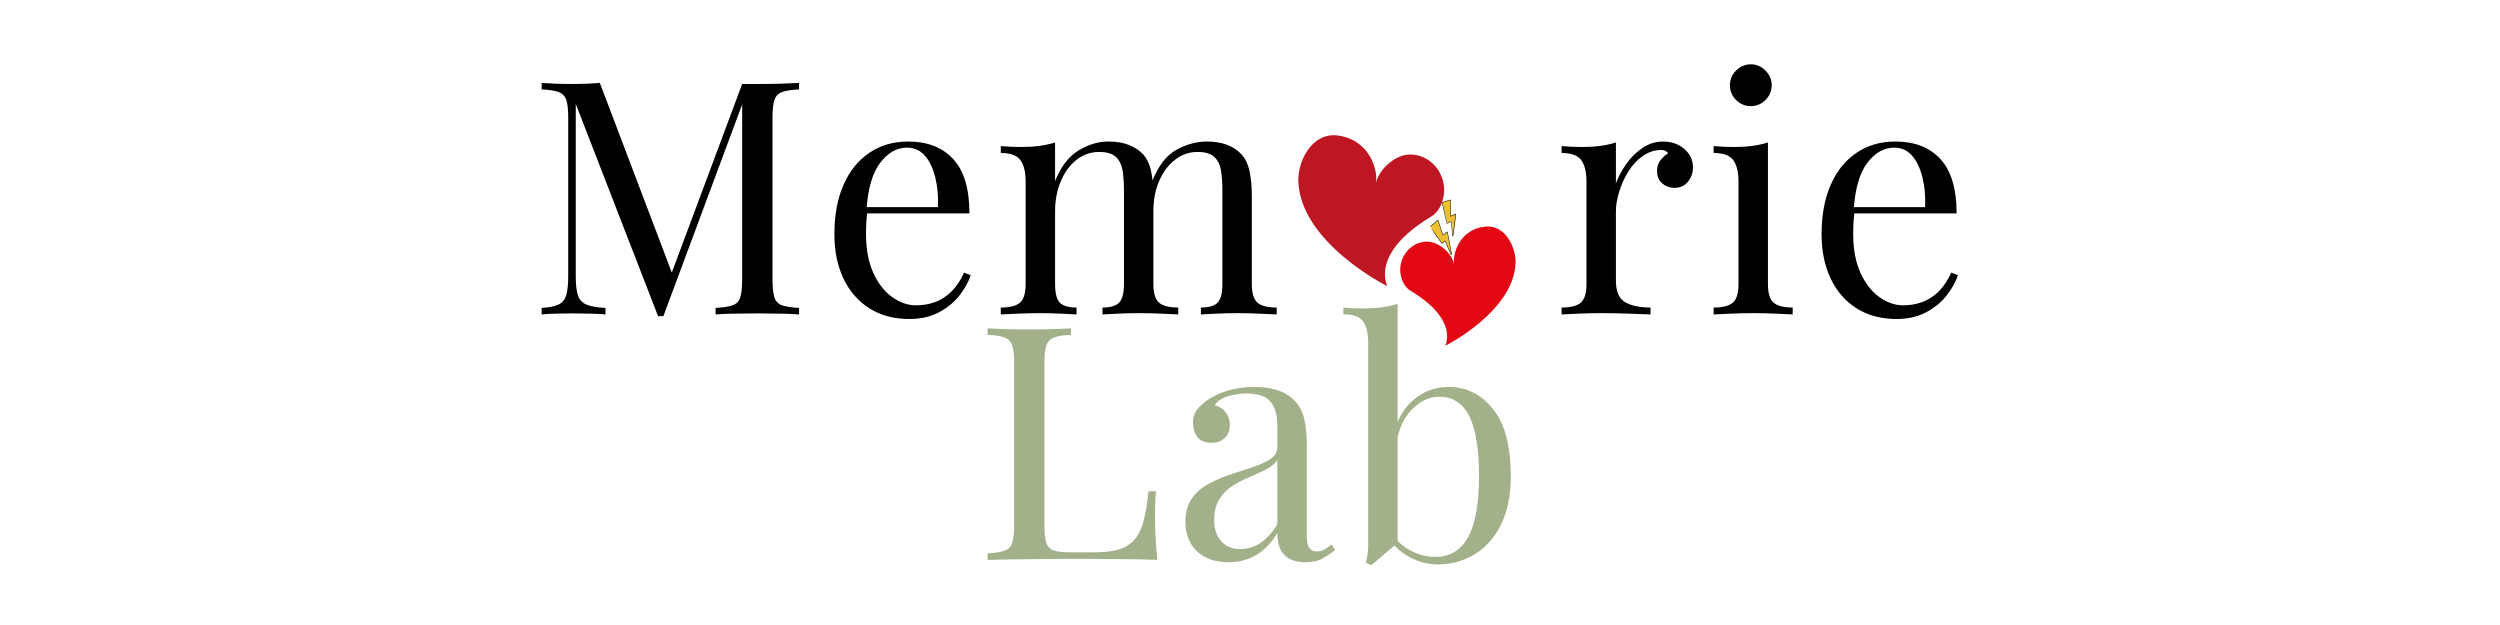 <svg version="1.0" preserveAspectRatio="xMidYMid meet" height="100" viewBox="0 0 300 75" zoomAndPan="magnify" width="400" xmlns:xlink="http://www.w3.org/1999/xlink" xmlns="http://www.w3.org/2000/svg"><defs><g></g><clipPath id="3c713fd77f"><path clip-rule="nonzero" d="M 155.703 16 L 174 16 L 174 35 L 155.703 35 Z M 155.703 16"></path></clipPath><clipPath id="f2e469cda5"><path clip-rule="nonzero" d="M 168 27 L 181.953 27 L 181.953 41.488 L 168 41.488 Z M 168 27"></path></clipPath><clipPath id="a32f350fea"><path clip-rule="nonzero" d="M 171 26 L 175 26 L 175 31 L 171 31 Z M 171 26"></path></clipPath><clipPath id="ed850e2ea1"><path clip-rule="nonzero" d="M 170.723 25.648 L 173.945 23.73 L 177.012 28.887 L 173.789 30.805 Z M 170.723 25.648"></path></clipPath><clipPath id="20a84ceb16"><path clip-rule="nonzero" d="M 170.723 25.648 L 173.945 23.73 L 177.012 28.887 L 173.789 30.805 Z M 170.723 25.648"></path></clipPath><clipPath id="ad0a0db9a4"><path clip-rule="nonzero" d="M 170.723 25.648 L 173.945 23.73 L 177.012 28.887 L 173.789 30.805 Z M 170.723 25.648"></path></clipPath><clipPath id="7a1641070e"><path clip-rule="nonzero" d="M 173 24 L 175 24 L 175 29 L 173 29 Z M 173 24"></path></clipPath><clipPath id="be7fe270fe"><path clip-rule="nonzero" d="M 170.723 25.648 L 173.945 23.73 L 177.012 28.887 L 173.789 30.805 Z M 170.723 25.648"></path></clipPath><clipPath id="989fd3ef96"><path clip-rule="nonzero" d="M 170.723 25.648 L 173.945 23.73 L 177.012 28.887 L 173.789 30.805 Z M 170.723 25.648"></path></clipPath><clipPath id="c59919f6d6"><path clip-rule="nonzero" d="M 170.723 25.648 L 173.945 23.73 L 177.012 28.887 L 173.789 30.805 Z M 170.723 25.648"></path></clipPath><clipPath id="fc10cdde54"><path clip-rule="nonzero" d="M 173 23 L 175 23 L 175 29 L 173 29 Z M 173 23"></path></clipPath><clipPath id="5a0c8e5390"><path clip-rule="nonzero" d="M 170.723 25.648 L 173.945 23.73 L 177.012 28.887 L 173.789 30.805 Z M 170.723 25.648"></path></clipPath><clipPath id="693877d2ae"><path clip-rule="nonzero" d="M 170.723 25.648 L 173.945 23.73 L 177.012 28.887 L 173.789 30.805 Z M 170.723 25.648"></path></clipPath><clipPath id="429538de2f"><path clip-rule="nonzero" d="M 170.723 25.648 L 173.945 23.73 L 177.012 28.887 L 173.789 30.805 Z M 170.723 25.648"></path></clipPath></defs><g clip-path="url(#3c713fd77f)"><path fill-rule="nonzero" fill-opacity="1" d="M 173.305 22.859 C 173.305 20.512 171.512 18.535 169.195 18.535 C 167.492 18.535 165.496 20.246 165.129 21.934 C 165.367 19.891 163.957 16.559 160.336 16.242 C 157.348 15.988 155.715 19.434 155.797 21.777 C 156.078 29.121 166.418 34.332 166.477 34.332 C 166.531 34.332 164.258 30.5 171.742 25.988 C 173.098 25.168 173.305 23.359 173.305 22.859 Z M 173.305 22.859" fill="#be1622"></path></g><g clip-path="url(#f2e469cda5)"><path fill-rule="nonzero" fill-opacity="1" d="M 168.023 32.414 C 168.023 30.555 169.441 28.996 171.277 28.996 C 172.621 28.996 174.199 30.344 174.492 31.684 C 174.305 30.066 175.422 27.434 178.289 27.188 C 180.648 26.98 181.938 29.715 181.867 31.566 C 181.652 37.371 173.473 41.488 173.434 41.488 C 173.391 41.488 175.184 38.457 169.266 34.891 C 168.191 34.242 168.023 32.816 168.023 32.414 Z M 168.023 32.414" fill="#e30613"></path></g><g fill-opacity="1" fill="#000000"><g transform="translate(63.357, 37.733)"><g><path d="M 32.531 -27.781 L 32.531 -27 C 31.633 -26.969 30.957 -26.863 30.5 -26.688 C 30.039 -26.52 29.734 -26.207 29.578 -25.75 C 29.422 -25.301 29.344 -24.594 29.344 -23.625 L 29.344 -4.156 C 29.344 -3.219 29.422 -2.508 29.578 -2.031 C 29.734 -1.562 30.039 -1.25 30.5 -1.094 C 30.957 -0.938 31.633 -0.832 32.531 -0.781 L 32.531 0 C 31.926 -0.051 31.172 -0.082 30.266 -0.094 C 29.367 -0.113 28.461 -0.125 27.547 -0.125 C 26.523 -0.125 25.566 -0.113 24.672 -0.094 C 23.785 -0.082 23.066 -0.051 22.516 0 L 22.516 -0.781 C 23.41 -0.832 24.086 -0.938 24.547 -1.094 C 25.004 -1.25 25.312 -1.562 25.469 -2.031 C 25.625 -2.508 25.703 -3.219 25.703 -4.156 L 25.703 -25.734 L 25.859 -25.625 L 16.25 0.203 L 15.609 0.203 L 5.734 -25.266 L 5.734 -4.547 C 5.734 -3.609 5.816 -2.867 5.984 -2.328 C 6.148 -1.797 6.488 -1.414 7 -1.188 C 7.508 -0.969 8.273 -0.832 9.297 -0.781 L 9.297 0 C 8.828 -0.051 8.211 -0.082 7.453 -0.094 C 6.691 -0.113 5.973 -0.125 5.297 -0.125 C 4.641 -0.125 3.977 -0.113 3.312 -0.094 C 2.645 -0.082 2.086 -0.051 1.641 0 L 1.641 -0.781 C 2.535 -0.832 3.211 -0.969 3.672 -1.188 C 4.129 -1.414 4.438 -1.797 4.594 -2.328 C 4.75 -2.867 4.828 -3.609 4.828 -4.547 L 4.828 -23.625 C 4.828 -24.594 4.75 -25.301 4.594 -25.75 C 4.438 -26.207 4.129 -26.52 3.672 -26.688 C 3.211 -26.863 2.535 -26.969 1.641 -27 L 1.641 -27.781 C 2.086 -27.75 2.645 -27.719 3.312 -27.688 C 3.977 -27.664 4.641 -27.656 5.297 -27.656 C 5.867 -27.656 6.461 -27.664 7.078 -27.688 C 7.691 -27.719 8.207 -27.75 8.625 -27.781 L 17.531 -4.312 L 16.875 -4 L 25.703 -27.656 C 26.016 -27.656 26.32 -27.656 26.625 -27.656 C 26.926 -27.656 27.234 -27.656 27.547 -27.656 C 28.461 -27.656 29.367 -27.664 30.266 -27.688 C 31.172 -27.719 31.926 -27.75 32.531 -27.781 Z M 32.531 -27.781"></path></g></g></g><g fill-opacity="1" fill="#000000"><g transform="translate(98.315, 37.733)"><g><path d="M 10.672 -20.75 C 12.973 -20.75 14.77 -20.051 16.062 -18.656 C 17.363 -17.258 18.016 -15.082 18.016 -12.125 L 4.156 -12.125 L 4.125 -12.875 L 14.234 -12.875 C 14.297 -14.156 14.191 -15.336 13.922 -16.422 C 13.66 -17.504 13.25 -18.375 12.688 -19.031 C 12.125 -19.688 11.398 -20.016 10.516 -20.016 C 9.305 -20.016 8.238 -19.41 7.312 -18.203 C 6.383 -17.004 5.832 -15.094 5.656 -12.469 L 5.766 -12.312 C 5.711 -11.926 5.672 -11.492 5.641 -11.016 C 5.617 -10.547 5.609 -10.078 5.609 -9.609 C 5.609 -7.828 5.895 -6.297 6.469 -5.016 C 7.051 -3.734 7.805 -2.758 8.734 -2.094 C 9.66 -1.426 10.617 -1.094 11.609 -1.094 C 12.398 -1.094 13.145 -1.219 13.844 -1.469 C 14.551 -1.719 15.207 -2.129 15.812 -2.703 C 16.414 -3.285 16.938 -4.055 17.375 -5.016 L 18.172 -4.703 C 17.879 -3.836 17.406 -3 16.75 -2.188 C 16.094 -1.383 15.27 -0.727 14.281 -0.219 C 13.289 0.289 12.141 0.547 10.828 0.547 C 8.941 0.547 7.328 0.113 5.984 -0.75 C 4.641 -1.613 3.609 -2.805 2.891 -4.328 C 2.172 -5.859 1.812 -7.617 1.812 -9.609 C 1.812 -11.91 2.176 -13.891 2.906 -15.547 C 3.633 -17.211 4.664 -18.492 6 -19.391 C 7.332 -20.297 8.891 -20.75 10.672 -20.75 Z M 10.672 -20.75"></path></g></g></g><g fill-opacity="1" fill="#000000"><g transform="translate(118.953, 37.733)"><g><path d="M 14.078 -20.75 C 14.992 -20.75 15.789 -20.617 16.469 -20.359 C 17.156 -20.098 17.723 -19.734 18.172 -19.266 C 18.66 -18.742 18.992 -18.062 19.172 -17.219 C 19.359 -16.383 19.453 -15.352 19.453 -14.125 L 19.453 -3.656 C 19.453 -2.551 19.68 -1.801 20.141 -1.406 C 20.598 -1.02 21.363 -0.828 22.438 -0.828 L 22.438 0 C 22 -0.031 21.32 -0.062 20.406 -0.094 C 19.488 -0.133 18.598 -0.156 17.734 -0.156 C 16.867 -0.156 16.023 -0.133 15.203 -0.094 C 14.379 -0.062 13.758 -0.031 13.344 0 L 13.344 -0.828 C 14.281 -0.828 14.941 -1.02 15.328 -1.406 C 15.723 -1.801 15.922 -2.551 15.922 -3.656 L 15.922 -14.984 C 15.922 -15.797 15.867 -16.539 15.766 -17.219 C 15.66 -17.906 15.398 -18.457 14.984 -18.875 C 14.566 -19.289 13.891 -19.5 12.953 -19.5 C 11.93 -19.5 11.02 -19.18 10.219 -18.547 C 9.426 -17.922 8.801 -17.066 8.344 -15.984 C 7.883 -14.898 7.656 -13.691 7.656 -12.359 L 7.656 -3.656 C 7.656 -2.551 7.848 -1.801 8.234 -1.406 C 8.629 -1.02 9.297 -0.828 10.234 -0.828 L 10.234 0 C 9.816 -0.031 9.195 -0.062 8.375 -0.094 C 7.551 -0.133 6.707 -0.156 5.844 -0.156 C 4.977 -0.156 4.086 -0.133 3.172 -0.094 C 2.266 -0.062 1.586 -0.031 1.141 0 L 1.141 -0.828 C 2.211 -0.828 2.977 -1.02 3.438 -1.406 C 3.895 -1.801 4.125 -2.551 4.125 -3.656 L 4.125 -15.922 C 4.125 -17.098 3.91 -17.969 3.484 -18.531 C 3.066 -19.094 2.285 -19.375 1.141 -19.375 L 1.141 -20.203 C 1.973 -20.129 2.785 -20.094 3.578 -20.094 C 4.328 -20.094 5.047 -20.133 5.734 -20.219 C 6.43 -20.312 7.07 -20.453 7.656 -20.641 L 7.656 -16 C 8.332 -17.707 9.258 -18.926 10.438 -19.656 C 11.613 -20.383 12.828 -20.75 14.078 -20.75 Z M 25.891 -20.75 C 26.805 -20.75 27.602 -20.617 28.281 -20.359 C 28.969 -20.098 29.531 -19.734 29.969 -19.266 C 30.469 -18.742 30.805 -18.062 30.984 -17.219 C 31.172 -16.383 31.266 -15.352 31.266 -14.125 L 31.266 -3.656 C 31.266 -2.551 31.492 -1.801 31.953 -1.406 C 32.41 -1.02 33.176 -0.828 34.25 -0.828 L 34.25 0 C 33.801 -0.031 33.117 -0.062 32.203 -0.094 C 31.297 -0.133 30.41 -0.156 29.547 -0.156 C 28.68 -0.156 27.836 -0.133 27.016 -0.094 C 26.191 -0.062 25.57 -0.031 25.156 0 L 25.156 -0.828 C 26.094 -0.828 26.754 -1.02 27.141 -1.406 C 27.535 -1.801 27.734 -2.551 27.734 -3.656 L 27.734 -14.984 C 27.734 -15.797 27.68 -16.539 27.578 -17.219 C 27.473 -17.906 27.211 -18.457 26.797 -18.875 C 26.379 -19.289 25.695 -19.5 24.75 -19.5 C 23.738 -19.5 22.832 -19.18 22.031 -18.547 C 21.227 -17.922 20.598 -17.07 20.141 -16 C 19.68 -14.938 19.453 -13.734 19.453 -12.391 L 19.344 -16.047 C 20.051 -17.848 21.004 -19.082 22.203 -19.75 C 23.41 -20.414 24.641 -20.75 25.891 -20.75 Z M 25.891 -20.75"></path></g></g></g><g fill-opacity="1" fill="#000000"><g transform="translate(154.588, 37.733)"><g></g></g></g><g fill-opacity="1" fill="#000000"><g transform="translate(165.142, 37.733)"><g></g></g></g><g fill-opacity="1" fill="#000000"><g transform="translate(175.696, 37.733)"><g></g></g></g><g fill-opacity="1" fill="#000000"><g transform="translate(186.252, 37.733)"><g><path d="M 13.344 -20.75 C 14.051 -20.75 14.672 -20.602 15.203 -20.312 C 15.734 -20.031 16.148 -19.66 16.453 -19.203 C 16.754 -18.742 16.906 -18.227 16.906 -17.656 C 16.906 -17 16.703 -16.422 16.297 -15.922 C 15.891 -15.43 15.348 -15.188 14.672 -15.188 C 14.117 -15.188 13.633 -15.363 13.219 -15.719 C 12.801 -16.07 12.594 -16.57 12.594 -17.219 C 12.594 -17.719 12.727 -18.145 13 -18.5 C 13.281 -18.852 13.586 -19.133 13.922 -19.344 C 13.742 -19.602 13.473 -19.734 13.109 -19.734 C 12.297 -19.734 11.547 -19.488 10.859 -19 C 10.18 -18.52 9.609 -17.898 9.141 -17.141 C 8.672 -16.379 8.305 -15.57 8.047 -14.719 C 7.785 -13.875 7.656 -13.086 7.656 -12.359 L 7.656 -4.047 C 7.656 -2.766 8.023 -1.906 8.766 -1.469 C 9.516 -1.039 10.531 -0.828 11.812 -0.828 L 11.812 0 C 11.207 -0.031 10.352 -0.062 9.25 -0.094 C 8.156 -0.133 6.992 -0.156 5.766 -0.156 C 4.879 -0.156 4 -0.133 3.125 -0.094 C 2.25 -0.062 1.586 -0.031 1.141 0 L 1.141 -0.828 C 2.211 -0.828 2.977 -1.02 3.438 -1.406 C 3.895 -1.801 4.125 -2.551 4.125 -3.656 L 4.125 -15.922 C 4.125 -17.098 3.91 -17.969 3.484 -18.531 C 3.066 -19.094 2.285 -19.375 1.141 -19.375 L 1.141 -20.203 C 1.973 -20.129 2.785 -20.094 3.578 -20.094 C 4.328 -20.094 5.047 -20.133 5.734 -20.219 C 6.43 -20.312 7.07 -20.453 7.656 -20.641 L 7.656 -15.734 C 7.938 -16.492 8.344 -17.258 8.875 -18.031 C 9.414 -18.801 10.066 -19.445 10.828 -19.969 C 11.586 -20.488 12.426 -20.75 13.344 -20.75 Z M 13.344 -20.75"></path></g></g></g><g fill-opacity="1" fill="#000000"><g transform="translate(204.496, 37.733)"><g><path d="M 5.609 -30.016 C 6.285 -30.016 6.867 -29.766 7.359 -29.266 C 7.859 -28.766 8.109 -28.176 8.109 -27.5 C 8.109 -26.82 7.859 -26.234 7.359 -25.734 C 6.867 -25.242 6.285 -25 5.609 -25 C 4.922 -25 4.328 -25.242 3.828 -25.734 C 3.336 -26.234 3.094 -26.82 3.094 -27.5 C 3.094 -28.176 3.336 -28.766 3.828 -29.266 C 4.328 -29.766 4.922 -30.016 5.609 -30.016 Z M 7.656 -20.641 L 7.656 -3.656 C 7.656 -2.551 7.883 -1.801 8.344 -1.406 C 8.801 -1.02 9.562 -0.828 10.625 -0.828 L 10.625 0 C 10.188 -0.031 9.516 -0.062 8.609 -0.094 C 7.711 -0.133 6.805 -0.156 5.891 -0.156 C 4.992 -0.156 4.086 -0.133 3.172 -0.094 C 2.266 -0.062 1.586 -0.031 1.141 0 L 1.141 -0.828 C 2.211 -0.828 2.977 -1.02 3.438 -1.406 C 3.895 -1.801 4.125 -2.551 4.125 -3.656 L 4.125 -15.922 C 4.125 -17.098 3.91 -17.969 3.484 -18.531 C 3.066 -19.094 2.285 -19.375 1.141 -19.375 L 1.141 -20.203 C 1.973 -20.129 2.785 -20.094 3.578 -20.094 C 4.328 -20.094 5.047 -20.133 5.734 -20.219 C 6.43 -20.312 7.07 -20.453 7.656 -20.641 Z M 7.656 -20.641"></path></g></g></g><g fill-opacity="1" fill="#000000"><g transform="translate(216.777, 37.733)"><g><path d="M 10.672 -20.75 C 12.973 -20.75 14.77 -20.051 16.062 -18.656 C 17.363 -17.258 18.016 -15.082 18.016 -12.125 L 4.156 -12.125 L 4.125 -12.875 L 14.234 -12.875 C 14.297 -14.156 14.191 -15.336 13.922 -16.422 C 13.66 -17.504 13.25 -18.375 12.688 -19.031 C 12.125 -19.688 11.398 -20.016 10.516 -20.016 C 9.305 -20.016 8.238 -19.41 7.312 -18.203 C 6.383 -17.004 5.832 -15.094 5.656 -12.469 L 5.766 -12.312 C 5.711 -11.926 5.672 -11.492 5.641 -11.016 C 5.617 -10.547 5.609 -10.078 5.609 -9.609 C 5.609 -7.828 5.895 -6.297 6.469 -5.016 C 7.051 -3.734 7.805 -2.758 8.734 -2.094 C 9.66 -1.426 10.617 -1.094 11.609 -1.094 C 12.398 -1.094 13.145 -1.219 13.844 -1.469 C 14.551 -1.719 15.207 -2.129 15.812 -2.703 C 16.414 -3.285 16.938 -4.055 17.375 -5.016 L 18.172 -4.703 C 17.879 -3.836 17.406 -3 16.75 -2.188 C 16.094 -1.383 15.27 -0.727 14.281 -0.219 C 13.289 0.289 12.141 0.547 10.828 0.547 C 8.941 0.547 7.328 0.113 5.984 -0.75 C 4.641 -1.613 3.609 -2.805 2.891 -4.328 C 2.172 -5.859 1.812 -7.617 1.812 -9.609 C 1.812 -11.91 2.176 -13.891 2.906 -15.547 C 3.633 -17.211 4.664 -18.492 6 -19.391 C 7.332 -20.297 8.891 -20.75 10.672 -20.75 Z M 10.672 -20.75"></path></g></g></g><g clip-path="url(#a32f350fea)"><g clip-path="url(#ed850e2ea1)"><g clip-path="url(#20a84ceb16)"><g clip-path="url(#ad0a0db9a4)"><path stroke-miterlimit="4" stroke-opacity="1" stroke-width="5" stroke="#000000" d="M 4.991 142.05 L 102.409 127.369 C 105.19 126.705 106.297 128.063 105.787 130.734 L 77.665 272.089 C 77.154 274.76 78.143 275.682 80.751 275.291 L 128.973 269.342 C 132.335 269.003 133.152 270.198 132.468 273.142 L 59.801 482.371 C 59.227 483.899 58.128 484.393 56.329 484.127 C 54.703 483.588 54.004 482.828 54.287 481.138 L 68.593 336.129 C 68.64 333.569 67.65 332.646 65.043 333.037 L 30.449 339.21 C 28.304 339.49 27.142 338.84 26.844 336.826 L 2.627 145.163 C 2.619 143.311 3.31 142.219 4.991 142.05 Z M 4.991 142.05" stroke-linejoin="round" fill-rule="nonzero" fill="#edc032" fill-opacity="1" transform="matrix(0.01, -0.006, 0.006, 0.011, 170.725, 25.653)" stroke-linecap="round"></path></g></g></g></g><g clip-path="url(#7a1641070e)"><g clip-path="url(#be7fe270fe)"><g clip-path="url(#989fd3ef96)"><g clip-path="url(#c59919f6d6)"><path fill-rule="nonzero" fill-opacity="1" d="M 173.066 24.301 L 174.047 24.012 C 174.074 24.004 174.086 24.012 174.086 24.039 L 174.098 25.875 C 174.098 25.906 174.109 25.918 174.137 25.902 L 174.695 25.645 C 174.703 25.637 174.715 25.641 174.723 25.648 C 174.734 25.652 174.738 25.664 174.734 25.676 L 174.434 28.172 C 174.43 28.191 174.422 28.199 174.402 28.195 C 174.387 28.195 174.375 28.188 174.375 28.168 L 174.223 26.555 C 174.219 26.527 174.203 26.52 174.18 26.527 L 173.699 26.734 C 173.68 26.742 173.668 26.734 173.66 26.711 L 173.047 24.332 C 173.043 24.316 173.047 24.305 173.066 24.301 Z M 173.066 24.301" fill="#edc032"></path></g></g></g></g><g clip-path="url(#fc10cdde54)"><g clip-path="url(#5a0c8e5390)"><g clip-path="url(#693877d2ae)"><g clip-path="url(#429538de2f)"><path stroke-miterlimit="4" stroke-opacity="1" stroke-width="5" stroke="#000000" d="M 233.994 2.797 L 319.727 23.349 C 322.107 23.94 322.633 24.973 321.423 26.884 L 241.06 155.681 C 239.678 157.866 240.031 159.172 242.757 159.216 L 295.721 164.417 C 296.648 164.195 297.347 164.955 297.583 165.826 C 298.282 166.586 298.054 167.568 297.245 168.224 L 164.423 330.17 C 163.268 331.373 162.341 331.594 161.061 330.509 C 159.898 329.86 159.372 328.827 160.236 327.462 L 220.286 208.38 C 221.205 206.306 220.388 205.111 218.299 204.682 L 173.393 199.18 C 171.594 198.915 171.068 197.881 171.524 195.919 L 231.158 4.169 C 231.559 2.915 232.368 2.258 233.994 2.797 Z M 233.994 2.797" stroke-linejoin="round" fill="none" transform="matrix(0.01, -0.006, 0.006, 0.011, 170.725, 25.653)" stroke-linecap="round"></path></g></g></g></g><g fill-opacity="1" fill="#a3b18a"><g transform="translate(116.865, 67.186)"><g><path d="M 11.656 -27.781 L 11.656 -27 C 10.758 -26.969 10.082 -26.863 9.625 -26.688 C 9.176 -26.52 8.867 -26.207 8.703 -25.75 C 8.547 -25.301 8.469 -24.594 8.469 -23.625 L 8.469 -4.156 C 8.469 -3.219 8.547 -2.508 8.703 -2.031 C 8.867 -1.562 9.176 -1.254 9.625 -1.109 C 10.082 -0.973 10.758 -0.906 11.656 -0.906 L 14.516 -0.906 C 15.742 -0.906 16.742 -1.035 17.516 -1.297 C 18.285 -1.555 18.898 -1.969 19.359 -2.531 C 19.816 -3.094 20.16 -3.844 20.391 -4.781 C 20.629 -5.727 20.816 -6.879 20.953 -8.234 L 21.859 -8.234 C 21.773 -7.422 21.734 -6.348 21.734 -5.016 C 21.734 -4.523 21.754 -3.812 21.797 -2.875 C 21.836 -1.945 21.91 -0.988 22.016 0 C 20.68 -0.051 19.176 -0.082 17.5 -0.094 C 15.82 -0.113 14.332 -0.125 13.031 -0.125 C 12.445 -0.125 11.703 -0.125 10.797 -0.125 C 9.898 -0.125 8.926 -0.113 7.875 -0.094 C 6.832 -0.082 5.773 -0.07 4.703 -0.062 C 3.629 -0.051 2.609 -0.031 1.641 0 L 1.641 -0.781 C 2.535 -0.832 3.211 -0.938 3.672 -1.094 C 4.129 -1.25 4.438 -1.562 4.594 -2.031 C 4.75 -2.508 4.828 -3.219 4.828 -4.156 L 4.828 -23.625 C 4.828 -24.594 4.75 -25.301 4.594 -25.75 C 4.438 -26.207 4.129 -26.52 3.672 -26.688 C 3.211 -26.863 2.535 -26.969 1.641 -27 L 1.641 -27.781 C 2.191 -27.75 2.91 -27.719 3.797 -27.688 C 4.691 -27.664 5.648 -27.656 6.672 -27.656 C 7.586 -27.656 8.492 -27.664 9.391 -27.688 C 10.297 -27.719 11.051 -27.75 11.656 -27.781 Z M 11.656 -27.781"></path></g></g></g><g fill-opacity="1" fill="#a3b18a"><g transform="translate(140.72, 67.186)"><g><path d="M 6.703 0.281 C 5.629 0.281 4.703 0.078 3.922 -0.328 C 3.141 -0.734 2.547 -1.301 2.141 -2.031 C 1.734 -2.77 1.531 -3.625 1.531 -4.594 C 1.531 -5.738 1.797 -6.676 2.328 -7.406 C 2.867 -8.145 3.555 -8.734 4.391 -9.172 C 5.234 -9.617 6.117 -9.992 7.047 -10.297 C 7.973 -10.598 8.852 -10.883 9.688 -11.156 C 10.531 -11.438 11.219 -11.758 11.75 -12.125 C 12.289 -12.488 12.562 -12.973 12.562 -13.578 L 12.562 -16 C 12.562 -17.102 12.395 -17.941 12.062 -18.516 C 11.738 -19.086 11.301 -19.473 10.75 -19.672 C 10.195 -19.867 9.582 -19.969 8.906 -19.969 C 8.25 -19.969 7.547 -19.875 6.797 -19.688 C 6.055 -19.508 5.461 -19.133 5.016 -18.562 C 5.516 -18.457 5.945 -18.191 6.312 -17.766 C 6.676 -17.348 6.859 -16.816 6.859 -16.172 C 6.859 -15.516 6.648 -14.992 6.234 -14.609 C 5.816 -14.234 5.281 -14.047 4.625 -14.047 C 3.863 -14.047 3.305 -14.285 2.953 -14.766 C 2.609 -15.254 2.438 -15.801 2.438 -16.406 C 2.438 -17.082 2.602 -17.629 2.938 -18.047 C 3.281 -18.461 3.711 -18.852 4.234 -19.219 C 4.836 -19.645 5.613 -20.004 6.562 -20.297 C 7.52 -20.598 8.602 -20.75 9.812 -20.75 C 10.883 -20.75 11.797 -20.625 12.547 -20.375 C 13.305 -20.133 13.938 -19.773 14.438 -19.297 C 15.113 -18.672 15.555 -17.906 15.766 -17 C 15.984 -16.102 16.094 -15.023 16.094 -13.766 L 16.094 -2.859 C 16.094 -2.211 16.188 -1.742 16.375 -1.453 C 16.57 -1.16 16.879 -1.016 17.297 -1.016 C 17.586 -1.016 17.863 -1.078 18.125 -1.203 C 18.383 -1.336 18.695 -1.551 19.062 -1.844 L 19.5 -1.172 C 18.945 -0.754 18.422 -0.406 17.922 -0.125 C 17.43 0.145 16.766 0.281 15.922 0.281 C 15.172 0.281 14.547 0.148 14.047 -0.109 C 13.547 -0.379 13.172 -0.77 12.922 -1.281 C 12.68 -1.789 12.562 -2.438 12.562 -3.219 C 11.852 -2.039 11.004 -1.16 10.016 -0.578 C 9.035 -0.004 7.93 0.281 6.703 0.281 Z M 8.125 -1.297 C 8.988 -1.297 9.789 -1.539 10.531 -2.031 C 11.281 -2.531 11.957 -3.281 12.562 -4.281 L 12.562 -11.969 C 12.238 -11.52 11.773 -11.145 11.172 -10.844 C 10.578 -10.539 9.926 -10.238 9.219 -9.938 C 8.508 -9.645 7.832 -9.297 7.188 -8.891 C 6.551 -8.484 6.023 -7.953 5.609 -7.297 C 5.191 -6.641 4.984 -5.789 4.984 -4.75 C 4.984 -3.695 5.266 -2.859 5.828 -2.234 C 6.391 -1.609 7.156 -1.297 8.125 -1.297 Z M 8.125 -1.297"></path></g></g></g><g fill-opacity="1" fill="#a3b18a"><g transform="translate(161.044, 67.186)"><g><path d="M 12.797 -20.75 C 14.93 -20.75 16.707 -19.863 18.125 -18.094 C 19.539 -16.332 20.25 -13.66 20.25 -10.078 C 20.25 -7.723 19.848 -5.754 19.047 -4.172 C 18.254 -2.598 17.188 -1.414 15.844 -0.625 C 14.508 0.156 13.062 0.547 11.5 0.547 C 10.188 0.547 8.922 0.176 7.703 -0.562 C 6.492 -1.312 5.586 -2.422 4.984 -3.891 L 5.766 -3.453 C 6.422 -2.41 7.234 -1.633 8.203 -1.125 C 9.172 -0.613 10.164 -0.359 11.188 -0.359 C 12.938 -0.359 14.25 -1.145 15.125 -2.719 C 16 -4.301 16.438 -6.754 16.438 -10.078 C 16.438 -12.203 16.266 -13.969 15.922 -15.375 C 15.586 -16.789 15.066 -17.844 14.359 -18.531 C 13.648 -19.227 12.75 -19.578 11.656 -19.578 C 10.445 -19.578 9.328 -19.035 8.297 -17.953 C 7.266 -16.867 6.629 -15.281 6.391 -13.188 L 5.922 -13.734 C 6.211 -15.953 6.988 -17.676 8.25 -18.906 C 9.52 -20.133 11.035 -20.75 12.797 -20.75 Z M 6.672 -30.719 L 6.672 -2.047 C 6.328 -1.754 5.977 -1.457 5.625 -1.156 C 5.27 -0.852 4.922 -0.555 4.578 -0.266 C 4.242 0.016 3.895 0.312 3.531 0.625 L 2.859 0.359 C 2.961 -0.016 3.035 -0.391 3.078 -0.766 C 3.117 -1.141 3.141 -1.523 3.141 -1.922 L 3.141 -26.016 C 3.141 -27.191 2.93 -28.062 2.516 -28.625 C 2.098 -29.188 1.312 -29.469 0.156 -29.469 L 0.156 -30.281 C 0.988 -30.207 1.801 -30.172 2.594 -30.172 C 3.352 -30.172 4.078 -30.219 4.766 -30.312 C 5.461 -30.406 6.098 -30.539 6.672 -30.719 Z M 6.672 -30.719"></path></g></g></g></svg>